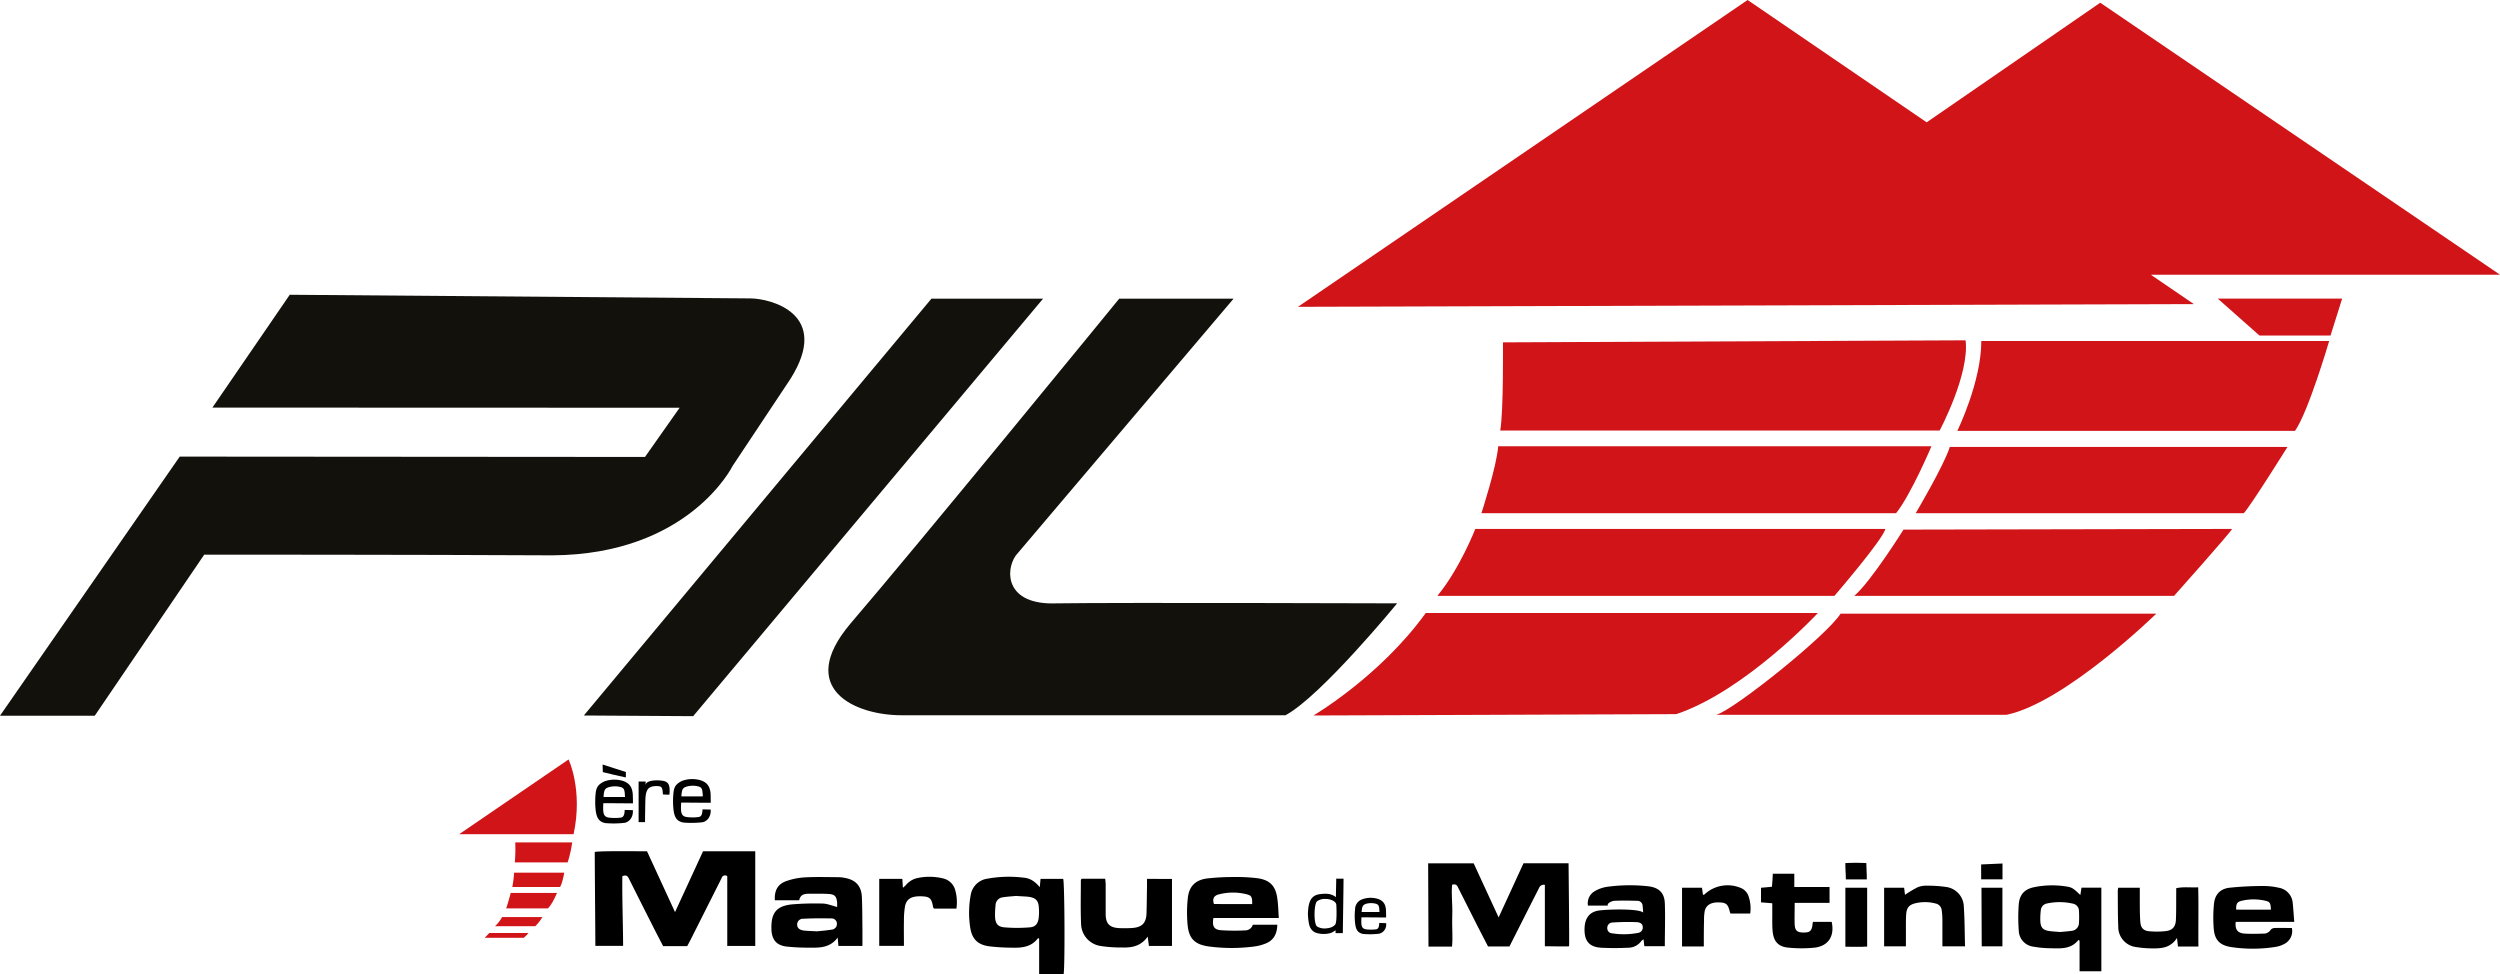 <svg xmlns="http://www.w3.org/2000/svg" viewBox="0 0 918.04 357.67"><defs><style>.cls-1{fill:#d01417;}.cls-2{fill:#13110c;}</style></defs><g id="Calque_2" data-name="Calque 2"><g id="Calque_1-2" data-name="Calque 1"><path class="cls-1" d="M716,164.12H840s-13.8,22.08-16.06,24.34H703.48S714,170.67,716,164.12Z"/><path class="cls-1" d="M699,194.48S687,213.67,680.9,218.82H798.34s20.58-23.08,21.33-24.59Z"/><path class="cls-1" d="M675.88,225.35H791.82s-33.38,32.62-55,37.14H630.21C636.73,260.73,671.11,233.13,675.88,225.35Z"/><path class="cls-2" d="M106.4,108.24l169.31,1.34c7.19.08,29.77,5.6,14.47,29.69L269,171.14s-16,32.53-66.25,32.79C154,203.67,75,203.67,75,203.67L34.8,262.82H0l66-95.15,170.85.13,12.72-18.07L78,149.67Z"/><polygon class="cls-2" points="342.04 109.67 214.39 262.74 254.54 262.99 383.04 109.67 342.04 109.67"/><path class="cls-2" d="M411,109.67h42L373,204c-3.95,5.65-3.77,18.32,15.06,17.56,23.58-.34,125,0,125,0s-27.93,34.06-41,41.09H331c-17,0-38.86-9.72-18.78-33.56C336.15,201.26,411,109.67,411,109.67Z"/><polygon class="cls-1" points="476.63 112.67 641.75 0 707.5 44.92 771.24 1 918.04 100.88 789.81 100.88 805.62 111.67 476.63 112.67"/><path class="cls-1" d="M551.91,125.72s.25,25.35-1,32.38H712.27s11-20.58,9.53-33.13Z"/><polygon class="cls-1" points="814.4 109.66 860.07 109.66 855.81 123.21 829.71 123.21 814.4 109.66"/><path class="cls-1" d="M727.57,125.22H855.31s-7.66,26.1-12.55,33h-124S727.57,140.28,727.57,125.22Z"/><path class="cls-1" d="M550.16,163.87h159.1s-7.53,17.81-13,24.59H544S549.65,171.14,550.16,163.87Z"/><path class="cls-1" d="M541.75,194.23s-5.65,14.56-13.93,24.59h145.8s17.94-20.82,18.7-24.59Z"/><path class="cls-1" d="M523.56,225.1h144s-26.6,28.61-52,37.14l-133.25.5S506.74,248.44,523.56,225.1Z"/><path class="cls-1" d="M208.79,278.88s5.35,11.21,1.84,27.44h-42Z"/><path class="cls-1" d="M189.21,309.33a59.39,59.39,0,0,1-.16,7.36h19.4a44.86,44.86,0,0,0,1.67-7.36Z"/><path class="cls-1" d="M188.79,320.46H207.2s-.76,4.35-1.59,5.27H188.13A45.27,45.27,0,0,0,188.79,320.46Z"/><path class="cls-1" d="M187.54,327.9h17s-1.67,4.1-3.35,5.69h-15.3S187.29,329.16,187.54,327.9Z"/><path class="cls-1" d="M184.36,336.77h14.81a16.32,16.32,0,0,1-2.6,3.34h-14.8A12.53,12.53,0,0,0,184.36,336.77Z"/><path class="cls-1" d="M178,344.38h14.31a10.88,10.88,0,0,0,1.75-1.76H179.68Z"/><path d="M232.43,295c-4,0-7-.06-10.88-.06-.16,3.43-.13,5,2.06,5.3a18,18,0,0,0,4.34,0c1.15-.15,1.38-1.22,1.45-2.82l3,.08c.18,2.49-1.2,4.28-3,4.65a35.43,35.43,0,0,1-7.05.11c-2.32-.44-3.28-1.77-3.63-4.91a29.19,29.19,0,0,1,0-5.91c.23-2.39,1-3.43,3.22-4.5a10.81,10.81,0,0,1,7.13-.07c2.28.87,3.31,2.51,3.32,5.62C232.42,293.23,232.43,294,232.43,295Zm-10.8-2.34,7.89,0c-.16-2.19-.1-3.12-1.41-3.58a8.18,8.18,0,0,0-4.58,0C222,289.57,221.79,290.23,221.63,292.68Z"/><path d="M490.68,322.67h2.69c0,3.82-.26,18.09-.26,20,0,0-2.6,0-2.67,0v-1.07a7.16,7.16,0,0,1-1.75,1,9.39,9.39,0,0,1-5.38-.05c-1.55-.56-2.49-1.83-2.78-4.22a20.21,20.21,0,0,1-.24-2.68c.11-5.1,1.47-6.91,4.4-7.3,2.12-.26,4.07-.33,5.88,1.1C490.58,326.87,490.68,324.83,490.68,322.67Zm-4.05,18.27c2.27-.13,3.06-.77,3.63-1.37.81-.85.48-7.06.45-7.38-.13-1.23-2.14-2.07-3.76-2.07a4.94,4.94,0,0,0-3.3.84c-1.17,1-1.3,8.29,0,9.26A5.24,5.24,0,0,0,486.63,340.94Z"/><path d="M236.87,301.9l-2.36,0V287l2.55,0c.12.21-.07.81,0,1.25.19-1.45,2.87-1.79,4.92-1.67,3,.17,4.29.74,3.84,5.22a19.38,19.38,0,0,1-2.4-.08c-.11-3-.57-3.09-2.85-3.05-2.79.19-3.51,1.64-3.59,5.53C236.94,296.77,236.87,299.23,236.87,301.9Z"/><path d="M221.36,283.53l-.08-2.79c2.59.9,6,1.88,8.54,2.75,0,.16,0,2,0,2C227.37,285,223.84,284.13,221.36,283.53Z"/><path d="M261,294.79c-4,0-6.95-.06-10.87-.06-.17,3.43-.13,5,2.06,5.3a17.52,17.52,0,0,0,4.34,0c1.14-.15,1.37-1.22,1.45-2.82l3,.08c.17,2.49-1.2,4.28-3,4.65a35.43,35.43,0,0,1-7.05.11c-2.32-.44-3.28-1.76-3.63-4.91a29.19,29.19,0,0,1,0-5.91c.22-2.39,1-3.43,3.22-4.5a10.78,10.78,0,0,1,7.12-.07c2.29.87,3.32,2.51,3.33,5.62Zm-10.79-2.34,7.88,0c-.16-2.19-.09-3.13-1.41-3.59a8.15,8.15,0,0,0-4.57,0C250.61,289.34,250.37,290,250.21,292.45Z"/><path d="M509,336.91c-3.35,0-5.79-.05-9.05-.05-.14,2.85-.11,4.13,1.71,4.41a15.12,15.12,0,0,0,3.62,0c.95-.13,1.14-1,1.2-2.35L509,339a3.42,3.42,0,0,1-2.54,3.87,28.74,28.74,0,0,1-5.86.1c-1.94-.37-2.73-1.47-3-4.09a23.8,23.8,0,0,1,0-4.92,3.93,3.93,0,0,1,2.68-3.74,9,9,0,0,1,5.93-.06c1.9.73,2.76,2.09,2.76,4.68C509,335.42,509,336.05,509,336.91Zm-9-2,6.57,0c-.14-1.82-.08-2.6-1.18-3a6.71,6.71,0,0,0-3.8,0C500.36,332.38,500.16,332.93,500,335Z"/><path d="M267.06,347.35v-25.6a1.26,1.26,0,0,0-2,.54c-.22.43-.43.87-.64,1.3l-10.92,21.69c-.36.71-.75,1.41-1.15,2.15h-8.84c-1.16-2.24-2.35-4.5-3.5-6.78q-4.45-8.79-8.87-17.61c-.48-1-.86-2-2.6-1.29-.12,8.38.25,16.9.28,25.59H218.63c0-2.67-.23-29.67-.23-34.48,1.79-.5,19.64-.19,19.19-.27l10.29,22.35,10.29-22.34h19.17v34.75Z"/><path d="M533.21,347.6h-8.65c0-1.93-.12-27.93-.12-30.56h16.72l9.16,19.85L559.46,317H576c0,.65.34,30.29.19,30.47s-5.8,0-8.89,0V325c-.27-.33-1.59-.06-2,.8-1.27,2.51-2.55,5-3.81,7.51-2.39,4.71-4.77,9.43-7.2,14.25h-7.86c-1.26-2.45-2.6-5-3.9-7.56-2.32-4.57-4.61-9.16-6.93-13.73-.41-.82-.67-1.92-2.37-1.38-.34,3.68.23,7.49.06,11.28S533.57,343.79,533.21,347.6Z"/><path d="M381.83,325.79l.27-3.06h8.33c.52,1.79.66,31.76.16,34.94h-9V344.75l-.36-.3c-2.51,3.38-6.07,3.66-9.71,3.55a72.89,72.89,0,0,1-8.37-.51c-4.16-.6-6.22-2.69-6.87-6.87a35.78,35.78,0,0,1,.18-11.95,7.2,7.2,0,0,1,6.1-6,44.2,44.2,0,0,1,13.39-.37C378.33,322.5,380.12,323.75,381.83,325.79ZM373.14,329c-1.4.14-3.15.23-4.88.5a3,3,0,0,0-2.68,2.93,32.48,32.48,0,0,0-.18,4.29c.13,2.46,1,3.6,3.44,3.82a56.63,56.63,0,0,0,9.3,0c2.13-.16,3-1.32,3.29-3.49a20.3,20.3,0,0,0,.05-3.82c-.16-2.43-1.05-3.45-3.45-3.87C376.54,329.15,375,329.17,373.14,329Z"/><path d="M307.41,333.06c0-.39,0-.95,0-1.5-.19-2.4-.85-3.16-3.23-3.29s-4.65-.06-7-.08c-1.71,0-3.27.24-3.7,2.4h-8.95c-.19-3.5,1-5.88,4.11-7a24.68,24.68,0,0,1,7-1.41c4.16-.22,8.33-.08,12.5-.06a12,12,0,0,1,2.14.27c4,.73,6.05,3,6.22,7.07s.15,8,.2,12c0,1.91,0,3.82,0,5.89h-8.82c-.08-.9-.16-1.76-.27-3.05-2.73,3.67-6.41,3.76-10.12,3.69a74.51,74.51,0,0,1-8.85-.42c-3.63-.52-5.21-2.6-5.36-6.27v-.24c-.16-6,2-8.54,8.06-9a102.41,102.41,0,0,1,10.8-.26C303.85,331.85,305.5,332.58,307.41,333.06ZM300,342c1.51-.16,3.5-.31,5.46-.63a2.08,2.08,0,0,0,1.87-2.16,1.94,1.94,0,0,0-2.05-1.95c-3.42-.05-6.84-.07-10.26.12a2.12,2.12,0,0,0-2.29,2.24c.05,1.15.86,1.9,2.5,2.1C296.62,341.87,298.06,341.88,300,342Z"/><path d="M469.59,337.1h-24c-.52,2.95.15,4.26,2.7,4.49a79.1,79.1,0,0,0,9.11.06,2.9,2.9,0,0,0,2.65-2.08h9c-.07,3.08-1.13,5.49-3.9,6.74a16.82,16.82,0,0,1-4.84,1.29,63.16,63.16,0,0,1-16.54-.06c-4.94-.71-7.16-2.81-7.65-7.77a49,49,0,0,1,.07-10.06c.47-4.32,2.88-6.62,7.19-7.14a85.33,85.33,0,0,1,9.59-.51,63.64,63.64,0,0,1,8.63.42c4.78.62,6.91,2.89,7.48,7.67C469.38,332.35,469.43,334.57,469.59,337.1ZM459.82,332c.06-2.31-.22-3.12-1.62-3.49a20.3,20.3,0,0,0-10.88,0c-1.71.48-2.14,1.78-1.52,3.46Z"/><path d="M763.93,328.68c.17-1.07.29-1.84.43-2.71h7.29v30.7h-8V345.45l-.41-.3c-2.64,3.38-6.31,3.15-9.88,3.07a39.22,39.22,0,0,1-6.68-.59,6.11,6.11,0,0,1-5.36-5.95,63.82,63.82,0,0,1,0-9.58c.29-3.67,2.19-5.66,5.83-6.35a33.1,33.1,0,0,1,11.95-.17C760.9,325.89,761.5,326.3,763.93,328.68Zm-7.45,13.57c1.3-.13,2.74-.21,4.16-.42a2.94,2.94,0,0,0,2.79-2.82,40.26,40.26,0,0,0,0-4.53,2.73,2.73,0,0,0-2.34-2.67,21.67,21.67,0,0,0-9.28-.06,2.76,2.76,0,0,0-2.4,2.62,24,24,0,0,0-.16,4.06c.15,2.24,1,3.1,3.24,3.45C753.78,342.08,755.06,342.12,756.48,342.25Z"/><path d="M430.37,322.77v24.59H421.9l-.45-3.43c-2.42,3.48-5.75,4.11-9.29,4a49.3,49.3,0,0,1-7.88-.53,8.41,8.41,0,0,1-7.29-8.09c-.23-5.36-.08-10.73-.08-16.1,0-.13.13-.27.27-.53h8.67c.07.73.17,1.42.17,2.11,0,3.61,0,7.21,0,10.82s1.44,5.07,5.09,5.21a40.44,40.44,0,0,0,4.8-.06c3.51-.28,5-1.86,5.11-5.39.1-3.28.12-6.56.18-9.85,0-.87,0-1.74,0-2.79Z"/><path d="M603.4,335.12c-.07-.89-.11-1.67-.2-2.45a1.9,1.9,0,0,0-1.85-1.87c-2.87-.08-5.75-.15-8.6,0-.75.05-2.71.83-2.34,1.76h-7.29a5.15,5.15,0,0,1,2.48-5.3,12.72,12.72,0,0,1,4.7-1.63,62.51,62.51,0,0,1,14.85-.19c4,.46,6.05,2.35,6.2,6.29.2,5.18,0,10.38,0,15.74h-7.52c-.1-.79-.19-1.56-.3-2.53a3.56,3.56,0,0,0-.74.53,6,6,0,0,1-5,2.55,97.68,97.68,0,0,1-9.83,0c-4.08-.24-5.91-2.21-6.08-6-.19-4.49,1.51-7.21,5.47-7.69S602,333.67,603.4,335.12ZM592,338.77a1.93,1.93,0,0,0-1.78,2,1.83,1.83,0,0,0,1.74,1.95,27.19,27.19,0,0,0,9.52-.14,2,2,0,0,0,1.77-2.18c-.06-1.05-.75-1.67-2.17-1.77A85,85,0,0,0,592,338.77Z"/><path d="M842.49,338.53H821c-.43,3.45,1.34,4.19,3.43,4.31,2.24.12,4.49.06,6.73,0a3,3,0,0,0,2.65-1.36,1.94,1.94,0,0,1,1.38-.7c2.15-.07,4.3,0,6.42,0a5.27,5.27,0,0,1-2.64,5.77,9.94,9.94,0,0,1-3.14,1.13,53.21,53.21,0,0,1-16.52.1c-4.2-.67-6.06-2.59-6.4-6.84A52.42,52.42,0,0,1,813,332c.31-3.41,2.16-5.54,5.59-6a119.42,119.42,0,0,1,12.69-.64,24.67,24.67,0,0,1,5.47.62,6.14,6.14,0,0,1,5.17,5.59C842.16,333.78,842.27,335.93,842.49,338.53Zm-8.57-4.48c-.11-2.48-.34-2.91-2.2-3.32a19.1,19.1,0,0,0-8.31,0c-1.91.42-2.27,1-2.27,3.3Z"/><path d="M713.28,347.5c0-3.39,0-6.65,0-9.92a26.84,26.84,0,0,0-.26-3.35,2.8,2.8,0,0,0-2.3-2.46,15.13,15.13,0,0,0-7.14-.13c-2.46.55-3.42,1.59-3.6,4.12-.15,2.31-.08,4.65-.1,7,0,1.51,0,3,0,4.75h-8V326h7.35c.11.93.22,1.83.31,2.6a41.83,41.83,0,0,1,4.64-2.78,8.39,8.39,0,0,1,3.53-.58,45.68,45.68,0,0,1,6.93.47,7.48,7.48,0,0,1,6.51,7.26c.31,4.78.31,9.58.44,14.55Z"/><path d="M777.85,326h7.92c0,1.71,0,3.29,0,4.86,0,2.56,0,5.13.19,7.68.17,2.2,1.15,3.25,3.29,3.43a29.77,29.77,0,0,0,6-.05c2.52-.28,3.67-1.58,3.78-4.16.14-3.19.08-6.4.11-9.6v-2c2.69-.6,5.23-.16,8.07-.33.19,7.31,0,14.45.08,21.75h-7.51c-.1-.9-.2-1.79-.35-3.15-2.15,3.35-5.19,3.86-8.38,3.83a38.16,38.16,0,0,1-6.68-.49,7.44,7.44,0,0,1-6.51-7.51c-.19-4.39-.14-8.8-.18-13.2A6.51,6.51,0,0,1,777.85,326Z"/><path d="M651,320.85h7.9v4.86h12.94v5.83h-12.8c0,2.88-.1,5.43,0,8,.12,2.25,1,2.89,3.26,2.9s3-.57,3.27-2.84c0-.31.09-.62.16-1.08h6.89c1.15,5.14-1.17,8.88-6.28,9.47a47.18,47.18,0,0,1-9.58,0c-3.75-.32-5.5-2.27-5.83-6.11-.21-2.38-.09-4.79-.12-7.19,0-.95,0-1.9,0-3l-4.14-.33V326l4-.36C650.85,324,650.94,322.41,651,320.85Z"/><path d="M351.21,333.66H343c-.18-.26-.33-.38-.35-.51-.49-3.16-1.19-3.87-4-4-3.86-.18-5.75.84-6.32,3.69a30.56,30.56,0,0,0-.39,5.25c-.06,3,0,6.06,0,9.26h-9.07V322.73h8.48c.07,1.09.13,2,.2,3.27a9.08,9.08,0,0,0,1.05-.92,7.66,7.66,0,0,1,4.67-2.72,21.09,21.09,0,0,1,9,.2,6,6,0,0,1,4.55,4.49A16.13,16.13,0,0,1,351.21,333.66Z"/><path d="M625.67,347.56h-8V326H625c.12.84.23,1.68.34,2.53.14,0,.35.12.4.07a12.47,12.47,0,0,1,13.72-2.44,5,5,0,0,1,2.65,3,13.66,13.66,0,0,1,.6,6.3h-7.25a7.42,7.42,0,0,1-.32-.9c-.62-2.6-1.37-3.17-4.19-3.19s-4.6,1.13-5,3.45a19.82,19.82,0,0,0-.2,3.36C625.66,341.17,625.67,344.21,625.67,347.56Z"/><path d="M727.63,326h7.69V347.5h-7.6C727.72,344.67,727.63,328.67,727.63,326Z"/><path d="M677.65,347.65V326h8c0,7.14,0,14.21,0,21.59C683,347.77,680.49,347.67,677.65,347.65Z"/><path d="M735.35,317.09v5.82h-7.84v-5.47Z"/><path d="M685.52,322.94h-7.7c0-2.27-.18-3.27-.18-6a76.48,76.48,0,0,1,7.72,0C685.36,318.67,685.52,320.67,685.52,322.94Z"/></g></g></svg>